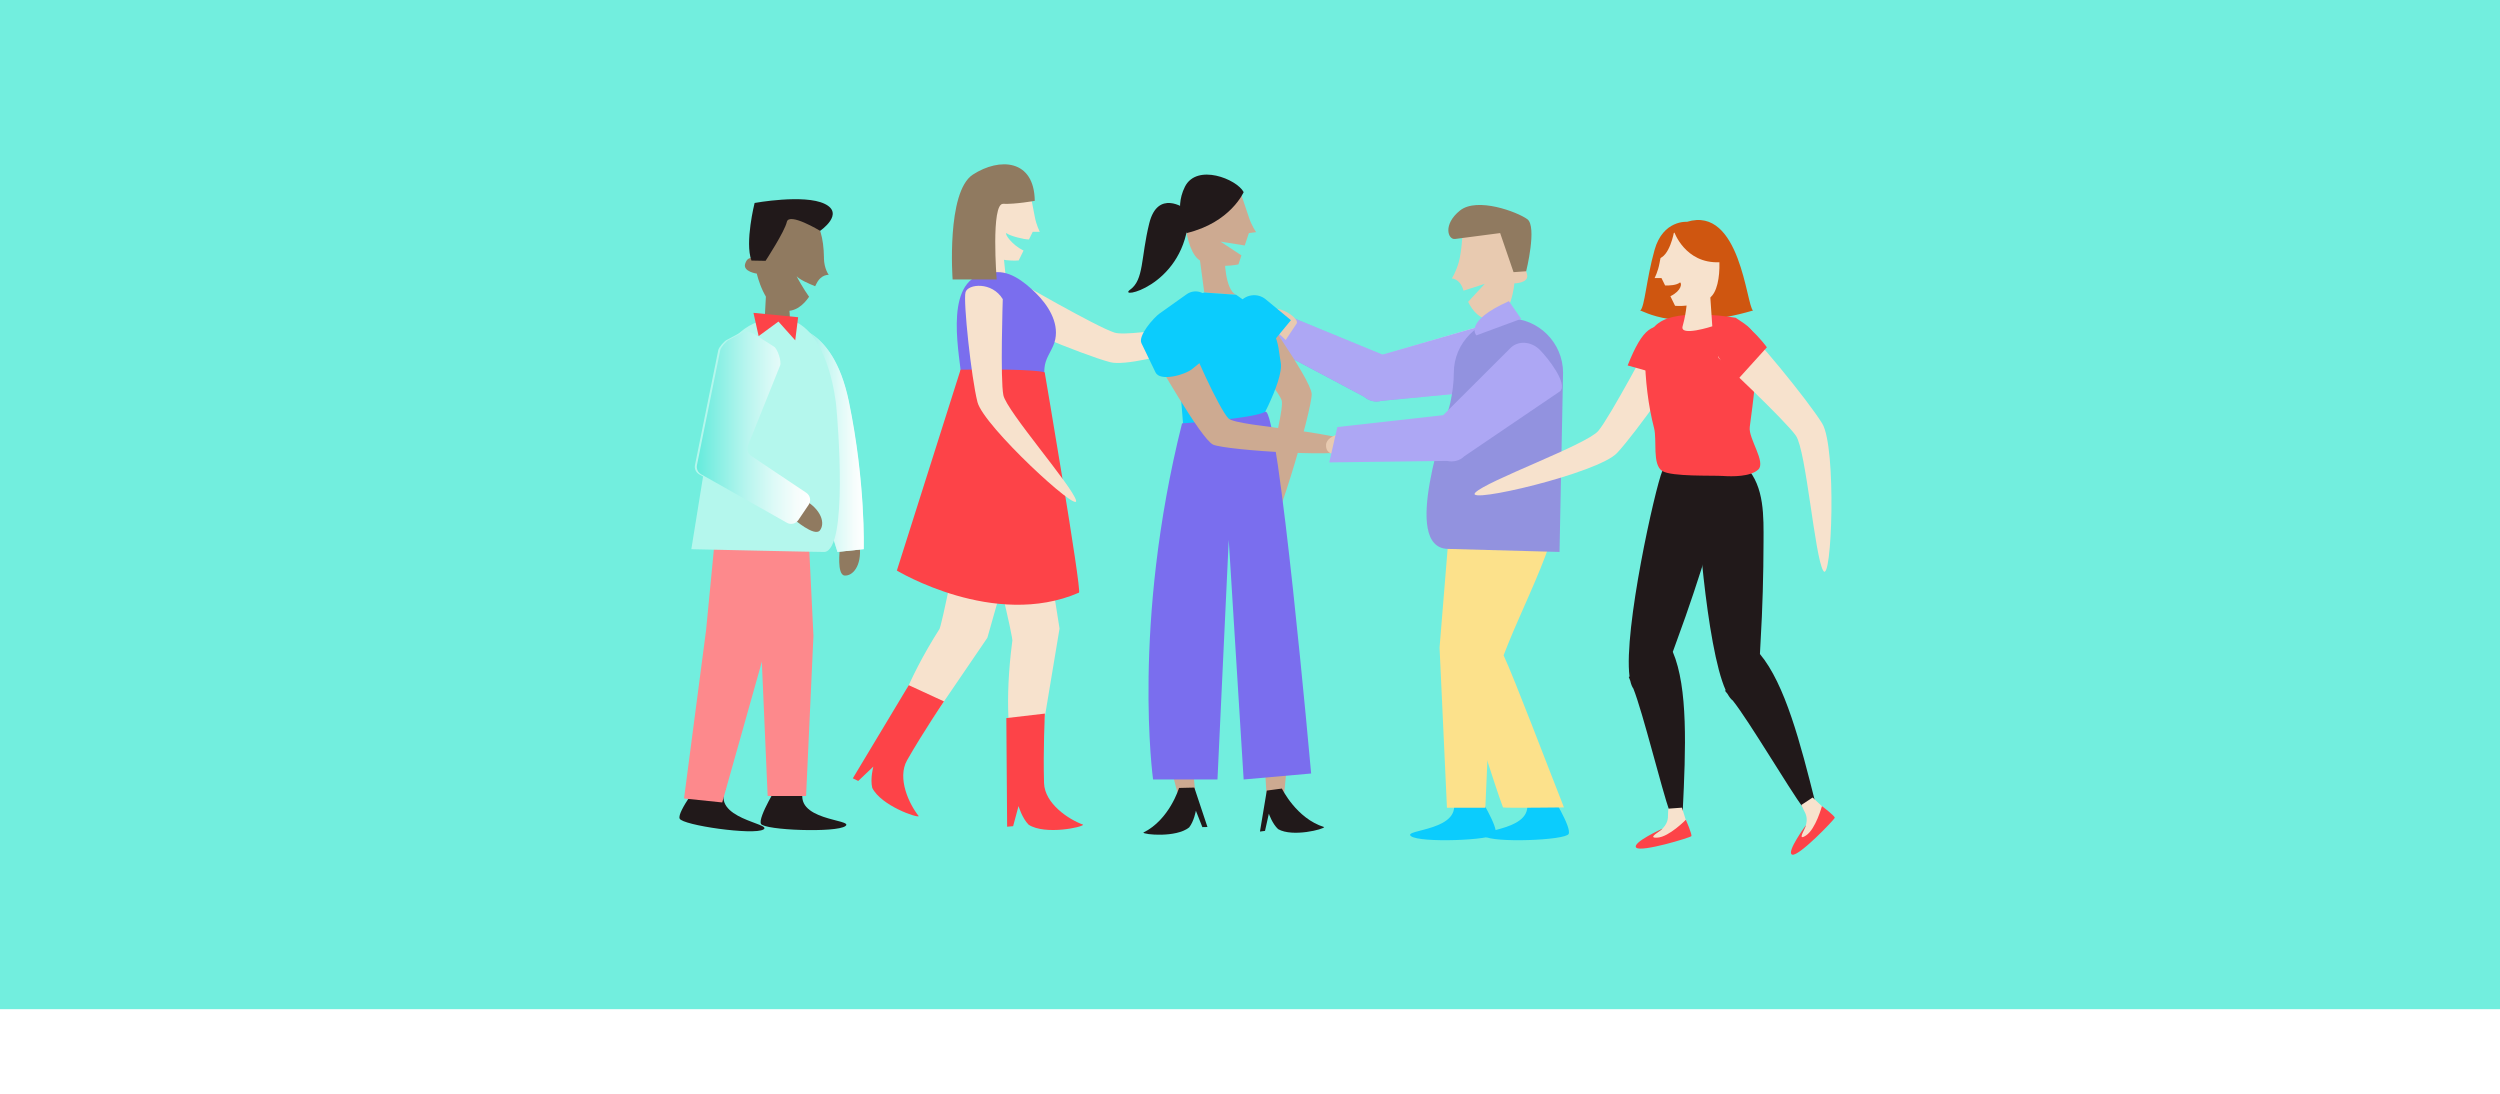 <svg xmlns="http://www.w3.org/2000/svg" xmlns:xlink="http://www.w3.org/1999/xlink" viewBox="0 0 1090 476.88"><defs><style>      .cls-1 {        fill: #907a60;      }      .cls-2 {        fill: #fd898c;      }      .cls-3 {        fill: #f7e2cd;      }      .cls-4 {        fill: #9292df;      }      .cls-5 {        fill: #e8cab0;      }      .cls-6 {        fill: url(#linear-gradient-3);      }      .cls-6, .cls-7, .cls-8, .cls-9 {        mix-blend-mode: multiply;      }      .cls-10 {        fill: #0bccfd;      }      .cls-11 {        isolation: isolate;      }      .cls-12 {        fill: #fd4348;      }      .cls-13 {        fill: #ada7f4;      }      .cls-14 {        fill: #b4f7ed;      }      .cls-8 {        fill: url(#linear-gradient-2);        opacity: .6;      }      .cls-15 {        fill: #7a6eee;      }      .cls-16 {        fill: #fce18b;      }      .cls-17 {        fill: #21191a;      }      .cls-9 {        fill: url(#linear-gradient);      }      .cls-18 {        fill: #72eede;      }      .cls-19 {        fill: #cdaa91;      }      .cls-20 {        fill: #cf5610;      }    </style><linearGradient id="linear-gradient" x1="342.5" y1="191.65" x2="376.62" y2="191.65" gradientUnits="userSpaceOnUse"><stop offset="0" stop-color="#64ebdc"></stop><stop offset=".14" stop-color="#80eee2"></stop><stop offset=".43" stop-color="#b6f5ee"></stop><stop offset=".68" stop-color="#ddfaf7"></stop><stop offset=".88" stop-color="#f6fdfc"></stop><stop offset="1" stop-color="#fff"></stop></linearGradient><linearGradient id="linear-gradient-2" x1="4335.63" y1="-1730.85" x2="4397.61" y2="-1730.85" gradientTransform="translate(4556.38 -2390.53) rotate(125.61) scale(1 -1)" gradientUnits="userSpaceOnUse"><stop offset="0" stop-color="#fff"></stop><stop offset="1" stop-color="#7a6eee"></stop></linearGradient><linearGradient id="linear-gradient-3" x1="303.8" y1="186.45" x2="353.21" y2="186.45" xlink:href="#linear-gradient"></linearGradient></defs><g class="cls-11"><g id="Capa_1"><rect class="cls-18" width="1090" height="440"></rect><g><path class="cls-10" d="M644.26,346.04s9.26,14.8,7.76,17.58c-1.5,2.78-32.88,3.97-36.83.94-3.95-3.03,23.63-2.17,18.1-16.52"></path><polygon class="cls-16" points="633.49 210.84 627.65 282.34 630.87 352.18 647.61 352.18 651.47 263.45 660.49 210.28 633.49 210.84"></polygon><g class="cls-7"><image width="106" height="215" transform="translate(591 174)"></image></g><path class="cls-1" d="M366.16,239.44s-1.37,11.2,2.08,11.49,7.48-4.03,6.62-12.66c.29,0-8.7,1.17-8.7,1.17Z"></path><path class="cls-14" d="M342.5,142.45s20.28-3.03,27.62,33.08c7.34,36.12,6.47,63.9,6.47,63.9l-11.45,1.21-13.15-41.75-9.49-56.44Z"></path><g class="cls-7"><path class="cls-9" d="M342.5,142.71s20.28-2.97,27.62,32.33c7.34,35.3,6.47,64.4,6.47,64.4l-11.45,1.21-13.15-42.79-9.49-55.16Z"></path></g><path class="cls-17" d="M339.55,341.63s-9.26,14.8-7.76,17.58c1.5,2.78,32.88,3.97,36.83.94,3.95-3.03-23.63-2.17-18.1-16.52"></path><path class="cls-17" d="M305.86,340.22s-10.74,13.76-9.54,16.68,32.29,7.36,36.54,4.75c4.25-2.61-23.28-4.61-16.29-18.31"></path><polygon class="cls-2" points="350.98 201.62 354.66 277.23 351.45 347.07 334.7 347.07 330.84 258.34 321.83 205.17 350.98 201.62"></polygon><g class="cls-7"><image width="106" height="215" transform="translate(285 168)"></image></g><polygon class="cls-2" points="346.67 221.44 333.88 282.46 314.89 349.87 298.24 348.14 307.86 274.68 314.01 210.99 346.67 221.44"></polygon><path class="cls-17" d="M768.9,236.35c.03-10.95.5-24.14-7.55-32.72-7.15-7.62-20.13-3.01-21.24,7.38-.85,7.91,3.82,71.22,12.28,89.9l-.27.29s.4.5,1.12,1.4c.73,1.32,1.5,2.29,2.28,2.87,7.14,9,24.14,37.84,30.91,47.11.27.13,5.6-.46,5.07-2.58-6.51-25.98-13.21-51.72-24.17-64.84.13-2.03.2-3.93.29-5.55.86-14.43,1.24-28.81,1.28-43.26Z"></path><path class="cls-20" d="M735.54,96.71s-10.45-.88-14.14,12.22-4.26,24.93-6.28,26.5c1.15-.16,15.54,9.84,49.2-.05-2.88-1.97-5.49-45.86-28.79-38.67Z"></path><path class="cls-8" d="M549.33,148.82l10.51-11.84,42.95,17.65,39.84-11.58c4.47-1.3,9.3,1.77,10.78,6.86,1.48,5.09,3.63,18.78-.84,20.07l-50.34,4.79c-2.67.78-5.46-.02-7.6-1.86l-45.3-24.09Z"></path><path class="cls-13" d="M549.33,148.82l10.51-11.84,42.95,17.65,39.84-11.58c4.47-1.3,9.3,1.77,10.78,6.86,1.48,5.09,3.63,18.78-.84,20.07l-50.34,4.79c-2.67.78-5.46-.02-7.6-1.86l-45.3-24.09Z"></path><path class="cls-5" d="M565.44,140.9c.78-2.64-9.36-9.08-12.76-5.04-3.79,4.51,3.72,7.96,7.88,12.37"></path><path class="cls-19" d="M505.82,316.65c3.03,11.47,9.12,35.13,9.12,35.13l6.82-.21s-3.94-36.95-3.13-40.44"></path><path class="cls-17" d="M514.06,343.54s-4.17,13.86-15.56,19.46c.05.89,14.29,2.34,19.96-2.24,2.16-2.72,2.94-7.29,2.94-7.29l2.83,7.15,2.22-.05-5.73-17.19-6.66.16Z"></path><path class="cls-3" d="M444.72,227.9l-14.23,50.18-43.88,64.36s-5.39-23.3,22.84-67.95c.96-.03,9.2-42.75,9.2-42.75l26.08-3.83Z"></path><path class="cls-3" d="M453.8,222.54l8.16,51.51-12.8,76.84s-14.67-18.89-7.81-71.26c.86-.43-9.61-42.66-9.61-42.66l22.06-14.43Z"></path><path class="cls-3" d="M442.32,121.86s35.8,20.68,43.58,23.15c7.78,2.47,54.72-7.75,61.7-5.84,6.98,1.91-51.49,21.94-63.58,18.74-12.09-3.2-48.78-18.5-52.06-21.61-3.28-3.11.23-14.06,10.35-14.44Z"></path><polygon class="cls-3" points="427.73 106.37 424.19 123.29 438.77 123.29 437.07 106.74 427.73 106.37"></polygon><path class="cls-3" d="M428.6,81.24c5.08-.5,17.37-3.08,20.4,2.3,0,0,1.41,6.77,2.12,10.72.7,3.95,2.24,6.8,2.24,6.8h-3.09s-1.64,3.34-1.64,3.34c-1.95.06-8.28-1.47-9.85-2.77-.87.3,2.33,5.08,7.48,7.62l-2.11,4.3s-8.91.9-15.54-3.56-5.08-28.24,0-28.73Z"></path><path class="cls-15" d="M435.23,119.12c-23.12-2.49-18.15,27.92-16.42,42.07.83,6.8-6.18,40.06-.04,42.94,3.92,1.84,10.32,1.84,14.68,1.62,3.46-.17,16.91,1.47,19.66-.98,3.53-3.14,3.33-31.91,2.71-36.29-.48-3.36-.93-7.48.12-10.74,1.11-3.47,3.44-6.18,4.17-9.85,1.51-7.58-3.25-14.99-8.57-20.19-5.01-4.89-12.19-10.76-19.74-8.59"></path><path class="cls-12" d="M418.81,161.19l-27.78,87.58s42.5,25.69,79.41,9.62c1.29-1.04-14.94-96-14.94-96,0,0-2.31-1.71-36.7-1.2Z"></path><path class="cls-12" d="M411.57,305.82s-9,13.21-16.08,25.63c-4.48,7.87.95,19.26,5.08,24.38-.49.93-16.48-4.6-20.27-12.32-.96-3.98.47-9.27.47-9.27l-6.59,6.26-2.35-1.16,24.39-40.6,15.36,7.08Z"></path><path class="cls-19" d="M545.65,129.31s25.97,35.86,26.24,42.46c.28,6.6-17.02,66.32-22.43,67.67-6.54-3.72,11.44-59.37,9.3-65.05-2.14-5.68-23.53-30.41-26.92-32.12s13.8-12.97,13.8-12.97Z"></path><path class="cls-19" d="M562.85,315.96c-1.21,11.81-3.52,36.12-3.52,36.12l-6.77.86s-1.87-37.11-3.22-40.43"></path><path class="cls-19" d="M533.94,112.21s.05,14.28,5.03,16.3l-13.91-.98-2.39-17.82,11.27,2.5Z"></path><path class="cls-19" d="M519.59,84.3c5.14-1.21,17.38-5.55,21.22-.45,0,0,2.38,6.75,3.64,10.7,1.26,3.95,3.23,6.66,3.23,6.66l-3.17.43-1.8,5.39-10.56-1.69,9.12,6.01-1.31,3.92s-9.01,2.14-16.42-1.51c-7.41-3.66-9.09-28.24-3.95-29.45Z"></path><path class="cls-10" d="M525.06,127.54s-10.61,3.41-11.88,8.96c-1.27,5.55,3.4,57.1,3.4,57.1l29.7-3.98s13.67-23.33,12.11-31.63c-1.56-8.3.04-16.22-19.42-29.47l-13.91-.98Z"></path><path class="cls-17" d="M558.91,343.81s6.29,13.04,18.41,16.79c.09.88-13.75,4.54-20.06.9-2.55-2.35-4.04-6.74-4.04-6.74l-1.68,7.51-2.2.29,2.98-17.87,6.6-.88Z"></path><path class="cls-15" d="M515.37,184.59s30.64-1.96,36.28-5.05c5.64-3.09,20.01,157.71,20.01,157.71l-29.43,2.6-6.5-104.46-4.91,104.46h-28.08s-9.42-67.4,12.63-155.26Z"></path><path class="cls-19" d="M503.07,155.09s20.5,36.29,25.83,38.76,60.41,6.22,63.39,1.61c-.8-7.37-52.77-9.12-56.69-13.03s-16.86-32.19-17.09-35.93-15.44,8.59-15.44,8.59Z"></path><path class="cls-10" d="M497.66,149.62l6.16,12.77c1.93,4,12.61,1.22,16.04-1.56l10.97-8.9c2.53-2.05,3.37-5.63,2.04-8.62l-5.43-12.18c-1.77-3.97-6.57-5.31-10.08-2.82l-11.7,8.31c-2.85,2.03-9.53,9.82-8,13Z"></path><path class="cls-10" d="M532.51,143.66l12.93,17.08,17.41-21.14-10.97-9.07c-3.63-3-9.06-2.21-11.69,1.7l-7.68,11.44Z"></path><path class="cls-17" d="M542.24,83.76s-5.72,13.28-24.87,17.86c-.07-.38-5.93-9.85-.75-20.19,5.19-10.33,22.64-3.35,25.62,2.33Z"></path><path class="cls-17" d="M516.62,90.95s-11.85-8.63-15.56,6.48c-3.71,15.1-2.27,24.48-8.31,28.86-6.04,4.38,22.16-.99,25.32-29.38-.29.1-1.45-5.95-1.45-5.95Z"></path><path class="cls-3" d="M437.21,130.42s-1.13,34.98.26,41.88,30.19,39.8,31.69,45.89c1.5,6.08-40.29-32.37-42.98-42.87-2.69-10.49-6.3-44.3-5.21-47.93s11.51-4.71,16.24,3.03Z"></path><path class="cls-1" d="M451.17,87.57s-8.42,1.53-13.81,1.3-2.81,32.99-2.81,32.99h-19.21s-2.81-38.18,8.84-45.74c11.66-7.55,26.76-6.69,26.98,11.44Z"></path><path class="cls-12" d="M455.57,311.13s-.8,15.96-.37,30.26c.28,9.06,10.85,15.95,17.04,18.16.06,1.05-16.46,4.66-23.73.05-2.9-2.9-4.43-8.16-4.43-8.16l-2.36,8.77-2.61.24-.35-47.36,16.8-1.96Z"></path><path class="cls-5" d="M591.29,190.12c-1.02-2.56-12.97-1.35-13.14,3.93-.19,5.88,7.84,3.96,13.84,4.85"></path><path class="cls-5" d="M647.35,123.77l-9.24,2.96c-.1-.29-.19-.56-.28-.82-1.53-4.46-4.85-4.5-4.85-4.5,0,0,1.73-2.52,3.03-7.06,1.3-4.53,1.67-12.72,1.67-12.72l17.69-2.82s4.01,17.89,5.43,18.09c1.43.2,4.21-1.99,5.05,3.07.58,3.52-5.59,3.58-5.59,3.58,0,0-1.26,15.66-9.54,15.87-5.45.14-8.64-3.83-10.62-7.82l7.25-7.83Z"></path><path class="cls-10" d="M676.15,346.04s9.26,14.8,7.76,17.58c-1.5,2.78-32.88,3.97-36.83.94-3.95-3.03,23.63-2.17,18.1-16.52"></path><path class="cls-16" d="M675.55,237.42c3.3-9.89,3.85-17.08-1.53-27.04-4.78-8.84-18.97-8.23-23.18.86-3.2,6.92-19.81,53.92-17.05,73.13l1.96,11.69s.25.56.68,1.57c.33,1.4.79,2.48,1.4,3.22,4.36,10.09,13.57,40.95,17.48,51.18.38.33,26.57,0,26.57,0-6.69-16.9-21.41-55.77-26.31-66.32.73-1.8,1.37-3.5,1.95-4.94,5.16-12.81,13.68-30.31,18.04-43.37Z"></path><path class="cls-4" d="M632.36,175.5c.9-4.25,1.5-8.53,1.5-12.9,0-13.16,10.67-23.82,23.82-23.82,13.16,0,23.82,10.67,23.82,23.82l-1.55,78.05s-48.19-1.31-48.71-1.33c-20.64-.57-.63-55.56,1.12-63.83Z"></path><path class="cls-13" d="M657.88,131.31l5.34,7.69-19.51,7.23s-5.9-5.98,14.17-14.92Z"></path><path class="cls-13" d="M579.55,201.62l3.53-15.43,46.15-5.18,29.37-29.31c3.3-3.29,9-2.92,12.75.83,3.74,3.75,12.21,14.72,8.91,18.01l-41.84,28.4c-1.97,1.97-4.8,2.61-7.56,2.02l-51.31.65Z"></path><path class="cls-1" d="M634.41,104.19l19.65-2.57,5.84,17.04,5.51-.39s4.85-19.55.49-22.71c-4.36-3.17-21.91-9.78-29.39-3.74-7.48,6.04-5.24,12.78-2.09,12.37Z"></path><path class="cls-17" d="M744.98,237.95c3.2-10.47,7.47-22.96,2.25-33.51-4.64-9.37-18.39-8.71-22.47.91-3.1,7.33-16.96,69.27-14.28,89.61l-.34.2s.24.6.66,1.66c.32,1.48.77,2.63,1.35,3.41,4.23,10.68,12.15,43.21,15.94,54.04.22.21,5.5,1.18,5.6-1,1.3-26.75,2.34-53.33-4.35-69.06.71-1.9,1.33-3.7,1.89-5.23,5.01-13.56,9.53-27.21,13.76-41.04Z"></path><path class="cls-3" d="M727.36,352.58c-.26,3.09.36,4.82-1.45,7.42-1.99,2.87-5.27,4.01-8.24,5.56-.43.23-.88.46-1.18.85s-.4.97-.11,1.36c.29.39.84.45,1.33.45,6.66.11,12.98-3.26,18.76-6.16l-3.15-9.92"></path><path class="cls-3" d="M720.74,146.41s-18.76,35.42-23.88,41.46c-5.12,6.04-48.94,21.82-53.69,26.98-4.75,5.16,53.59-8.5,61.87-17.35,8.28-8.85,30.54-40.32,31.63-44.56,1.09-4.24-7.43-11.44-15.94-6.53Z"></path><path class="cls-12" d="M724.91,361.26s-13.55,6.11-11.52,8.3c2.03,2.18,23.57-4.37,24.03-4.99s-2.38-7.16-2.38-7.16c0,0-7.25,7.4-12.29,7.79-5.04.38,1.11-2.68,2.16-3.93Z"></path><path class="cls-12" d="M725.17,139.64c-5.82,2.82-7.93,8.46-7.94,15.53-.01,9.94,1.43,21.85,3.94,31.47,1.36,5.24-.89,15.95,3.59,18.72,4.09,2.53,21.81,1.86,26.38,2.16,4.23.28,11.96.37,15.41-2.75,3.59-3.24-4.32-13.57-3.66-18.58,1.52-11.49,3.28-24.01,2.81-35.51-.29-7.05-3.43-8.38-8.93-12.13,0,0-21.48-3.82-31.6,1.09Z"></path><path class="cls-3" d="M745.4,102.02c-4.93-.48-16.84-2.99-19.78,2.23,0,0-1.37,6.57-2.05,10.39-.68,3.83-2.17,6.59-2.17,6.59h3l1.59,3.23c1.89.06,4.98-.06,6.5-1.32.84.29.8,3.56-4.2,6.02l2.04,4.17s8.64.87,15.07-3.45c6.43-4.32,4.93-27.38,0-27.86Z"></path><path class="cls-3" d="M749.3,156.07s29.25,27.4,33.73,33.92c4.48,6.52,8.2,52.95,11.93,58.89,3.73,5.94,5.87-53.94-.49-64.26-6.36-10.32-30.88-40.05-34.69-42.22-3.81-2.17-12.98,4.16-10.48,13.67Z"></path><path class="cls-3" d="M735.54,130.18s0,5.25-1.93,12.09c-1.31,4.65,12.95,0,12.95,0l-1.08-15.85-9.94,3.76Z"></path><path class="cls-12" d="M757.17,166.01l13.19-14.58s-12.08-16.81-18.7-10.29c-6.62,6.53-6.36,11.52,5.51,24.87Z"></path><path class="cls-12" d="M709.65,159.34l18.93,5.3s9.65-18.32.86-21.33c-8.79-3.01-13.15-.55-19.79,16.03Z"></path><path class="cls-3" d="M785.32,351c1.28,2.82,2.66,4.03,2.36,7.18-.34,3.47-2.64,6.07-4.48,8.88-.27.41-.54.83-.61,1.32s.12,1.04.57,1.24c.45.19.95-.02,1.38-.25,5.86-3.15,9.74-9.18,13.37-14.54l-7.6-7.12"></path><path class="cls-12" d="M787.41,359.76s-8.84,11.95-6,12.87,18.43-15.32,18.54-16.09-5.58-5.09-5.58-5.09c0,0-2.71,10-6.92,12.79-4.21,2.79-.34-2.88-.03-4.48Z"></path><path class="cls-20" d="M729.9,101s4.77,13.98,19.77,13.34c2.92.43,4.14-23-19.77-13.34Z"></path><path class="cls-20" d="M729.9,101s-1.91,11.18-7.08,11.82c1.08.06-2.88-11.56,7.08-11.82Z"></path><path class="cls-1" d="M359.25,112.46c-.46-36.34-30.73-16.97-28.97.18.15,1.43-3.92-2.51-5.4,2.4-1.03,3.41,5.09,4.26,5.09,4.26,0,0,3.3,14.9,11.49,16.16,5.22.81,8.83-2.48,11.3-6.07-2.28-3.15-5.57-8.97-5.42-8.97,1.18,1.47,5.48,3.34,8.07,4.38.2-.39.38-.76.55-1.1,2.09-4.23,5.38-3.85,5.38-3.85,0,0-2.05-2.67-2.11-7.38Z"></path><path class="cls-1" d="M334.33,121.87l-1.05,19.53s5.04,1.8,9.22,1.06,0-15.49,0-15.49l-8.17-5.1Z"></path><path class="cls-14" d="M341.16,138.86c-15.04-.97-25.13,9.72-27.01,21.71l-12.73,78.88s57.55,1.29,58.14,1.21c10.14-1.48,5.8-56.01,5.01-63.85,0,0-3.29-36.64-23.4-37.94Z"></path><polygon class="cls-12" points="328.51 136.4 330.76 146.53 339.4 140.2 346.72 148.38 347.98 138.31 328.51 136.4"></polygon><path class="cls-1" d="M345.84,226.12s9.24,8.09,11.61,5.16c2.37-2.93.95-9.19-7.34-13.7.18-.26-4.27,8.54-4.27,8.54Z"></path><path class="cls-14" d="M328.21,145.8l8.4,5.35c1.55.97,3.34,6.48,2.66,8.17l-14.03,34.91c-.67,1.65-.08,3.55,1.4,4.54l24.03,16.08c1.74,1.16,2.2,3.51,1.03,5.25l-4.5,6.66c-1.1,1.63-3.27,2.14-4.98,1.17l-37.37-21.12c-1.42-.8-2.16-2.43-1.84-4.03l10.15-50.1c.26-1.28,2.69-4.12,3.91-4.58l6.55-3.52c1.1-.41,3.6.6,4.59,1.22Z"></path><path class="cls-17" d="M327.64,113.61l6.15.11s8.29-12.67,9.27-16.97,14.51,3.89,14.51,3.89c0,0,10.94-7.44,1.98-11.77-8.96-4.33-30.54-.38-30.54-.38,0,0-4.34,17.16-1.38,25.11Z"></path><g class="cls-7"><path class="cls-6" d="M329.08,145.8l8.4,5.35c1.55.97,3.34,6.48,2.66,8.17l-14.03,34.91c-.67,1.65-.08,3.55,1.4,4.54l24.03,16.08c1.74,1.16,2.2,3.51,1.03,5.25l-4.5,6.66c-1.1,1.63-3.27,2.14-4.98,1.17l-37.37-21.12c-1.42-.8-2.16-2.43-1.84-4.03l10.15-50.1c.26-1.28,2.69-4.12,3.91-4.58l6.55-3.52c1.1-.41,3.6.6,4.59,1.22Z"></path></g></g></g></g></svg>